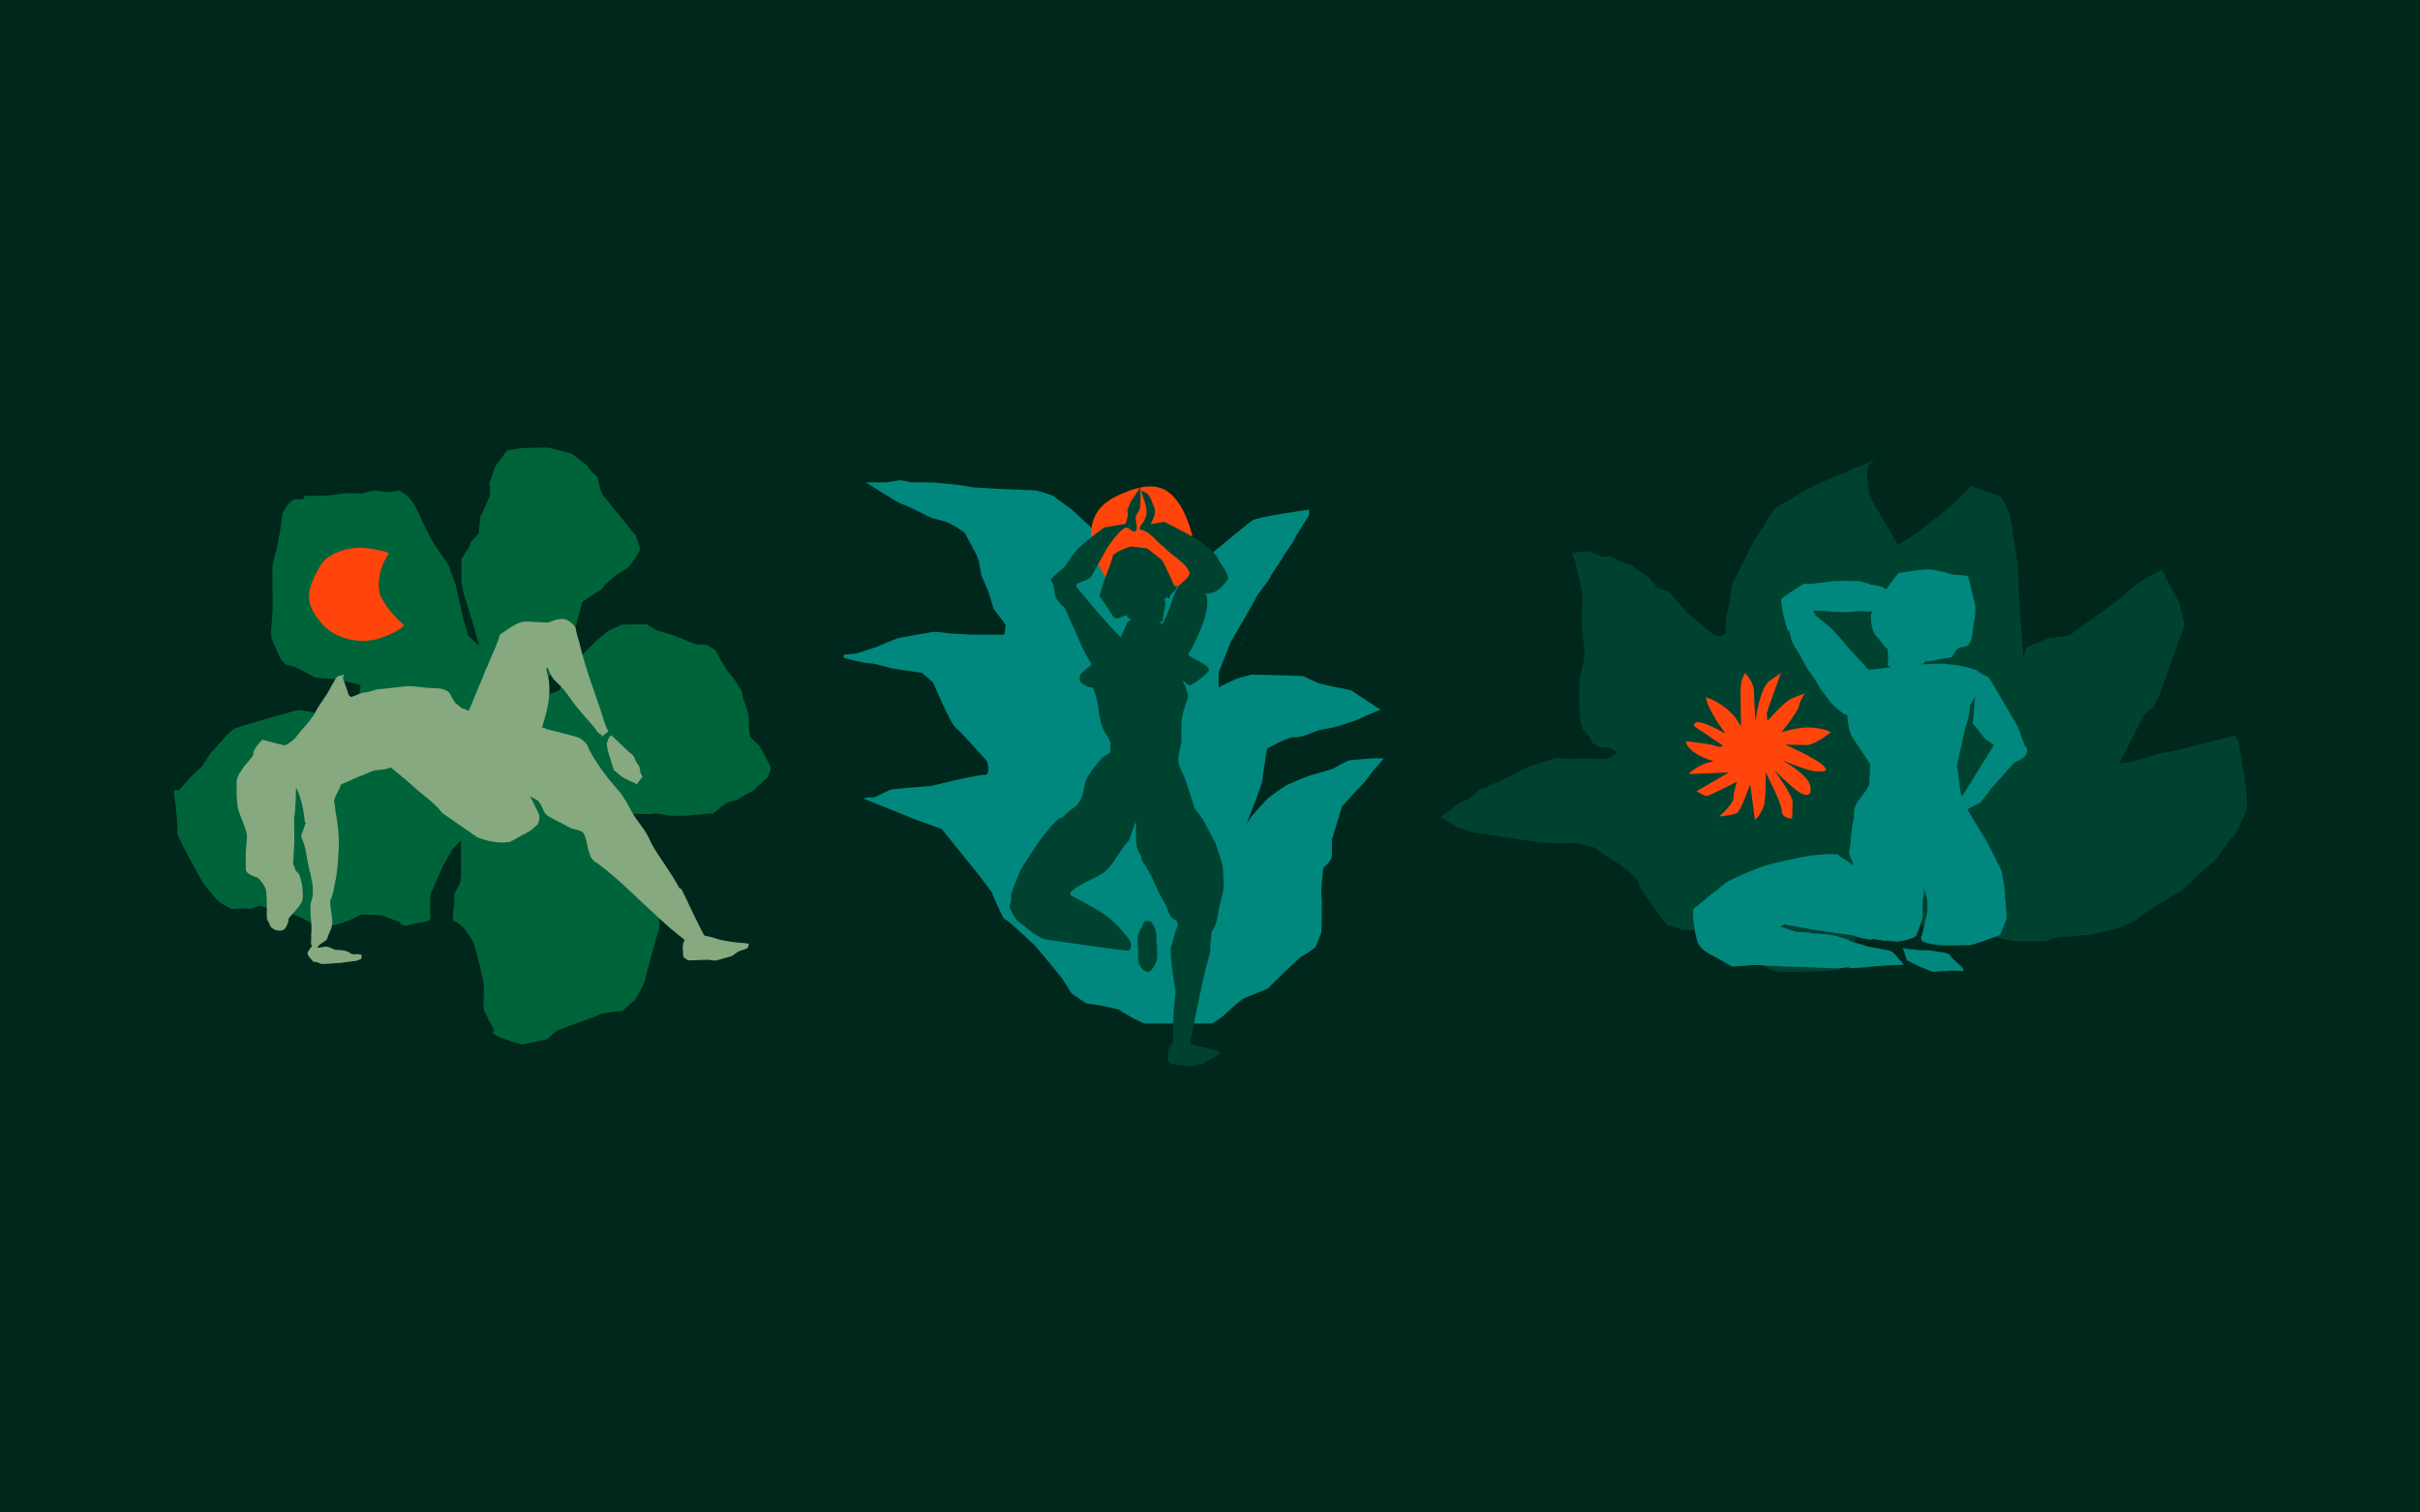 <svg xmlns="http://www.w3.org/2000/svg" xmlns:xlink="http://www.w3.org/1999/xlink" id="Calque_3" data-name="Calque 3" viewBox="0 0 1600 1000"><defs><style>      .cls-1, .cls-2, .cls-3, .cls-4 {        fill: none;      }      .cls-2 {        clip-path: url(#clippath-2);      }      .cls-3 {        clip-path: url(#clippath-1);      }      .cls-5 {        fill: #004230;      }      .cls-6 {        fill: #00643a;      }      .cls-7 {        fill: #00271b;      }      .cls-8 {        fill: #00887f;      }      .cls-9 {        fill: #fff;      }      .cls-10 {        fill: #ff450b;      }      .cls-11 {        fill: #d4552c;      }      .cls-12 {        fill: #dc80a6;      }      .cls-13 {        fill: #87a980;      }      .cls-4 {        clip-path: url(#clippath);      }    </style><clipPath id="clippath"><rect class="cls-1" width="1600" height="1000"></rect></clipPath><clipPath id="clippath-1"><rect class="cls-1" x="952.613" y="303.801" width="532.89" height="338.937"></rect></clipPath><clipPath id="clippath-2"><rect class="cls-1" x="557.697" y="317.452" width="357.18" height="359.245"></rect></clipPath></defs><g class="cls-4"><rect class="cls-7" x="-20.806" y="-10.397" width="1631.249" height="1027.918"></rect><path class="cls-5" d="m772.597,694.292c.154-1.102.604-2.037,1.208-2.949.592-.9,1.445-1.469,2.274-2.097.497-.367.995-.45,1.61-.391,1.718.178,3.435.332,5.152.403,1.74.083,3.315.581,4.89,1.149,1.303.462,2.618.853,3.956,1.184,2.475.628,5.056.699,7.496,1.67,1.409.557,2.984.948,4.583.936.355.32.84.355,1.255.521.699.296.9.924,1.042,1.54.107.474-.154.983-.616,1.113-1.373.391-2.273,1.505-3.481,2.144-.462.249-.853.699-1.362.817-1.907.45-3.233,1.919-4.903,2.784-.083.071-.166.118-.26.165-.012,0-.036.012-.048.024-.035.012-.071.036-.094.036-.071.023-.143.047-.214.071-.106.023-.225.035-.331.047-.13-.024-.249-.035-.379-.047-.616.177-1.244.248-1.871.118-.154.036-.296.071-.45.131-.107.023-.213.035-.332.023l-1.184.273c-.26.118-.509.26-.699.497-.142.178-.426.107-.651.071-.308-.047-.592,0-.888.083-.45.142-.9.201-1.362.19l-.746.177c-.722.296-1.433-.166-2.155-.035-.936.165-1.836.118-2.558-.604-.284-.285-.651-.261-.971-.19-1.398.284-2.759,0-4.086-.32-1.16-.272-2.487-.355-3.221-1.539-.604-.972-1.184-1.967-1.397-3.115.272-1.635.592-3.257.805-4.892l-.012.012Z"></path><path class="cls-5" d="m794.257,704.881l-.083-.048.083-.035v.083Z"></path><g><rect class="cls-1" width="1600" height="1000"></rect><g class="cls-3"><path class="cls-5" d="m1331.86,622.388h19.56l10.22-3.038h8.91l4.99-1.08h5l19.99-4.564,10.87-4.779,10.22-7.817,19.99-11.732,16.73-15.431,7.6-6.737,6.54-9.762,5.68-6.585,7.24-15.164s.24-5.173,0-9.724c-.24-4.55-1.7-13.613-1.7-13.613l-2.11-12.304-1.53-9.775-2.39-4.131-16.51,4.347-9.99,2.39-15.43,4.131c-4.35,0-14.12,3.038-14.12,3.038l-12.93,3.915-7.24.61,16.17-32.159,5.73-4.474,4.13-7.881,7.38-20.642,8.27-22.55,1.08-3.749-3.04-13.69s-6.57-12.533-6.66-12.749c-.09-.216-5.24-10.194-5.24-10.194,0,0-11.79,6.419-12.87,7.08-1.08.661-19.57,15.863-19.57,15.863l-28.9,20.859-13.85,1.779-14.84,6.038-1.29,7.474-3.04-39.862s-.7-13.13-.46-16.778c.24-3.648-5.41-38.197-5.41-38.197,0,0-4.87-13.041-8.63-13.575-3.77-.546-17.24-5.974-17.24-5.974l-13.69,13.906-22.6,17.604-11.95,7.64s-18.11-30.405-18.62-32.172c-.51-1.766-1.8-12.418-1.8-12.418,0,0,.09-3.28,0-5.428-.09-2.148,5.21-6.521,5.21-6.521l-40.86,17.542s-21.51,12.456-24.33,13.969c-2.82,1.513-8.43,12.419-8.43,12.419l-6.37,9.647s-14.76,28.778-14.76,29.655c0,.877-1.47,10.334-1.47,10.334l-2.55,13.461v8.147l-2.71,1.742-5.21-1.081-16.73-13.689-12.61-14.402-8.03-2.987-6.54-7.817-11.73-7.601-6.99-2.542-5.2-2.835-5.41.369-9.34-3.699-10.97,1.08,2.27,6.572,4.63,20.566s-.73,17.643-.73,19.816c0,2.174,1.09,10.868,1.09,10.868l.85,6.775-.35,6.292s-2.91,12.355-2.91,13.232c0,.877-.21,8.694-.21,8.694v6.737l.21,6.305.65,4.779,1.31,5.657,3.92,4.347,2.82,5.211,4.56,2.606,6.09.432,3.04,1.081,2.46,2.554-7.41,3.699-13.09-.165h-3.7l-10.45.089-5.64-.407-18.35,5.542-18.753,9.419-14.172,6.228s-5.999,6.597-8.643,6.661c-2.644.064-11.109,7.029-11.109,7.029l-5.288,4.118,11.351,6.966s10.219,3.483,12.393,3.483c2.173,0,29.771,4.563,29.771,4.563l14.12,2.008s18.03.483,19.78,0c1.74-.483,14.55,3.216,14.55,3.216,0,0,2.38,2.593,6.76,4.996,4.39,2.402,21.32,13.613,21.62,17.35.31,3.737,18.99,29.375,20.3,29.375,1.31,0,9.27,2.53,9.27,2.53l13.11.724,13.05-4.563,10.86-9.559,13.69-12.609-7.8,11.326-7.41,15.621s-1.31,4.144-2.18,5.224c-.86,1.081,8.05,10.856,8.05,10.856,0,0,19.21,11.554,22.1,10.995,2.89-.56,41.85.495,40.94-2.53-.9-3.025,9.23-17.16,9.23-17.16l5.73-17.172-1.67-14.122,32.24,17.541,33.14,8.821,12.56-.991,23.69,5.262.04-.025Z"></path></g><path class="cls-10" d="m1160.22,541.957c-1.38-11.278-3.08-23.417-3.08-23.417,0,0-6.03,17.045-8.51,18.813-2.49,1.781-12.07,2.484-12.07,2.484,0,0,9.58-8.165,9.58-12.429,0-4.264,2.33-10.624,2.33-10.624,0,0-18.65,9.558-20.07,9.558-1.42,0-6.75-3.198-6.75-3.198l21.37-12.441s-24.55,1.078-25.98,1.078c-1.43,0,6.67-7.244,16.12-8.419-18.6-5.791-18.6-13.241-18.6-13.241,0,0,15.08,1.308,19.42,2.968,4.35,1.66,5.03-.218,5.03-.218l-18.88-12.744c-1.32-8.116,20.76,4.979,20.76,4.979,0,0-11.76-15.228-13.02-24.107,11.52,3.549,18.98,12.78,18.98,12.78l4.31,6.336s-.41-14.149-.41-23.029c0-8.879,3.19-12.065,3.19-12.065,0,0,5.69,6.384,5.69,11.714,0,5.33,1.06,20.23,1.06,20.23,0,0,2.37-22.423,9.8-27.268,5.41-3.538,6.98-4.81,6.98-4.81,0,0-9.33,25.694-9.33,26.76,0,1.066.41,5.04.41,5.04,0,0,10.95-12.49,15.55-14.622,4.61-2.132,9.23-3.549,9.23-3.549,0,0-3.19,4.264-3.9,8.164-.7,3.901-11.62,17.554-11.62,17.554,0,0,12.34-4.422,22.27-2.993,9.94,1.418,10.2,2.993,10.2,2.993,0,0-10.2,8.358-15.88,8.358-5.68,0-14.2-.351-14.2-.351,0,0,19.54,8.674,24.86,13.568,5.31,4.894,0,4.179-4.62,4.179-4.61,0-22.36-7.45-22.36-7.45,0,0,17.41,9.388,18.81,17.117,1.42,7.729-3.55,6.663-7.81,3.828-4.26-2.835-15.97-14.198-15.97-14.198,0,0,12.06,16.33,12.06,20.945,0,4.616-.35,11-.35,11,0,0-6.75,0-6.75-4.967s-10.64-25.56-10.64-25.56c0,0,.3,18.449-1.48,22.713-1.78,4.265-3.96,7.802-5.74,8.517l.01.024Z"></path><path class="cls-8" d="m1289.13,631.49c-.15-.29-.46-.569-.77-.69-.98-.388-1.99-.715-2.99-1.054-.2,0-.41-.024-.63-.036-3.38-.485-6.74-.982-10.12-1.466-.23-.012-.46-.037-.69-.049-.19.025-.35.061-.54.061-1.92-.049-3.85-.145-5.79-.145-1.7,0-2.45-.788-4.63-.4l-.51-.146-2.22-.254c-.61-.182-1.43-.533-2.29-.472.68.375,2.51,7.946,3.02,8.225.13.061.25.121.38.182,1.62.739.94.484,2.55,1.223.13.073.26.158.41.23,1.53.764,3.06,1.527,4.59,2.278.19.085.39.169.58.254,1.71.691,3.4,1.393,5.11,2.084.21.085.4.169.61.254.56.182,1.14.315,1.65.57.75.375,1.52.496,2.33.411,1.53-.157,3.04-.339,4.57-.472.53-.048,1.08.048,1.61.048.71,0,1.51.122,2.14-.133,1.8-.715,8.75.279,10.66-.048.03,0,.05-.049.17-.158-.14-.351-.28-.751-.46-1.138-1.19-2.472-7.54-6.724-8.77-9.183l.03.024Z"></path><path class="cls-8" d="m1340.08,494.517c-.05-.242-.52-.714-1.27-1.32l-5-13.253-18.73-31.884-6.7-3.549c-.21-.461-.52-.812-.93-1.006-2.21-1.078-4.58-1.793-6.97-2.338-2.01-.46-4.05-.836-6.07-1.248-.16-.024-.31-.048-.46-.072-2.21-.279-4.4-.606-6.6-.812-1.86-.169-3.72-.266-5.58-.23-2.87.048-5.74.242-8.62.388-.1,0-.19.024-.29.036-.35.024-.7.048-1.04.073-.11-.061-.22-.134-.33-.206.39-.485.74-.994,1.16-1.442.96-.981,1.98-1.914,2.94-2.895,2.32-2.387,4.27-5.076,6.2-7.777,2.29-3.21,4.67-6.372,7.02-9.534,1.84-2.459,3.83-4.821,5.51-7.377,2.51-3.816,4.86-7.741,7.17-11.678.97-1.648,1.08-1.163.06-3.077-.09-.194-.18-.4-.29-.582-1.08-1.78-2.14-3.561-3.92-4.785-2.38-1.647-4.85-3.125-7.43-4.434-.73-.036-1.47-.096-2.2-.145-.69,0-1.38,0-2.07-.012-1.35,0-2.71-.17-4.03-.036-1.95.181-3.88.581-5.82.908-1.56.255-3.2.218-4.56,1.187-.09.025-.16.049-.25.073-1.49.824-3.12,1.187-4.76,1.502-.6.121-1.27-.085-1.91-.133-.28-.109-.57-.218-.84-.315-1.34-.569-.15,4.458-1.49,3.876-2.32-1.005-4.57-1.55-7.12-2.083-1.88-.388-6.16-.23-8-.739-.63-.17-2.47-1.744-3.13-1.781-1.82-.121-1.89-.799-3.71-.896-.52,0-2.74-.412-3.25-.436-.88-.025-2.1-1.163-2.97-1.188-2.08-.084-3-1.078-5.08-1.126-1.58-.037-3.18-.012-4.78,0-.22-.012-.44-.024-.65-.024-.38,0-.73-.025-1.11-.037l-2.62-.072c-2.72.097-5.43.193-8.14.302-.22.025-.44.049-.67.073-2.73.339-5.45.666-8.18,1.006l-.07.048-.07-.024c-1.2.145-2.37.278-3.57.424-.14.036-.27.072-.4.109-.38.048-.78.097-1.17.145l-.07.049h-.08c-.33.048-2.03-.17-2.35-.17-1.05,0-1.77-.375-2.58.254-1.59,1.236-1.51.776-3.18,1.89-3.56,2.362-7.17,4.652-10.57,7.232-.72.545-.98,1.042-.84,1.926.21,1.212.26,2.472.43,3.695.26,1.769.53,3.537.92,5.27.36,1.671.87,3.319,1.33,4.979.44,1.502.88,3.016,1.33,4.518.14.424.33,1.26.87,1.321.45.06.56.411.65.775.17.872.34,1.284.51,2.144.66,3.489,2.02,6.651,4.14,9.522,1.08,1.453,1.9,3.101,2.8,4.676.47.823.84,1.696,1.29,2.531,1.85,3.514,3.96,6.881,6.41,10.043.94,1.236,1.78,2.568,2.53,3.937,1.3,2.362,2.64,4.7,4.35,6.808,1.22,1.478,2.29,3.101,3.44,4.64.39.521.79,1.005,1.19,1.502.47.593.86,1.284,1.4,1.781,1.57,1.465,3.2,2.871,4.83,4.264.86.727,1.78,1.381,2.7,2.047.65.472,1.3.981,2.2.751.07.061.15.121.24.182.06.254.13.496.17.739.19,1.514.34,3.016.56,4.518.2,1.442.43,2.871.76,4.277.45,1.841.97,3.634,2.07,5.245,2.12,3.101,4.14,6.263,6.22,9.388,1.86,2.799,3.72,5.585,5.59,8.371v.448c-.04.255-.09.509-.1.763-.2,3.804-.4,7.596-.6,11.4,0,.242.04.496.08.751-.02.085-.04.181-.05.278-.94,2.229-2.48,4.107-3.82,6.094-1.79,2.616-2.74,3.367-4.55,5.96-.29.412-1.4,3.452-1.47,3.937-.27,1.684-.1,4.01-.28,5.718-.23,2.168-.89,2.968-1.09,5.148-.02.145-.03.291-.04.448-.05.424-.1.86-.14,1.296-.24,1.684-.45,3.356-.68,5.04-.02.218-.03.448-.05.654-.1,1.466-.16,2.932-.29,4.385-.31,3.041-.4,2.193-.72,5.234-.03.254-.05.569-.19.726-.79.788,3.6,8.25,2.53,8.807-.91-1.926-9.22-5.669-10.08-7.462-3.11.267-4.15-.436-7.13-.182-3.45.303-6.92.618-10.38.921-.1,0-.21,0-.3.024-2.73.509-5.47.982-8.18,1.551-3.11.63-6.21,1.308-9.3,2.035-6.11,1.429-12.27,2.665-18.08,5.148-2.89,1.224-5.89,2.181-8.76,3.465-3.56,1.587-7.07,3.307-10.55,5.1-1.28.654-2.4,1.648-3.54,2.556-1.03.812-1.94,1.781-2.96,2.58-1.74,1.345-3.55,2.569-5.27,3.937-1.43,1.127-2.74,2.423-4.17,3.574-1.99,1.611-4.01,3.162-6.03,4.725-.43.315-.76.63-.8,1.223-.17,2.265-.28,4.506,0,6.784.52,4.203,1.03,8.395,2.23,12.489,1.05,3.635.98,3.647,3.56,6.469.64.703,1.37,1.296,2.2,1.769.8.448,1.54.969,2.3,1.454.29.157.57.327.86.484,2.32,1.26,4.62,2.508,6.91,3.792,2.36,1.32,4.69,2.689,7.05,3.985.4.231.91.327,1.35.327,1.09-.024,2.18-.157,3.27-.23,1.87-.121,3.72-.242,5.58-.363.09-.012.2-.049.3-.061.54-.06,1.08-.121,1.61-.169,2.88-.279,5.76-.279,8.63,0,.3.036.6.072.89.109.51.036,1.02.072,1.53.109.29,0,.58.024.87.036,2.1.061,4.2.121,6.3.206,1.4.061,2.82.17,4.22.267.51.024,1.03.048,1.54.084.96.012,1.9.037,2.85.061.59,0,1.17.036,1.75.06h.9l.44.037c1.59.048,3.21.097,4.8.145l22.08.897h.9c.62,0,1.22,0,1.85-.049.46-.036,5.79-.836,6.12-.509.44.424.94.521,1.51.461.22-.025.45-.037.67-.061,1.93-.121,3.85-.254,5.77-.363.94-.049,1.87-.061,2.82-.085.14,0,.29-.024.42-.036.06-.049.11-.134.17-.134,2.15-.206,4.3-.387,6.46-.581.2-.024.4-.049.6-.073,1.93-.157,3.85-.303,5.78-.46.22,0,.44-.024.65-.037.51-.012,1.02-.036,1.53-.06.38-.024.75-.049,1.11-.073.45-.012.89-.024,1.32-.024.37-.024.74-.061,1.11-.097,1.17,0,2.35,0,3.51.024.17-.048.33-.084.5-.133.71-.073,1.43-.157,2.14-.242-.01-.061,0-.146,0-.206-.27-.376-.56-.751-.84-1.115-.63-.654-1.29-1.284-1.9-1.962-1-1.139-1.96-2.338-2.98-3.465-.54-.605-1.11-1.187-1.77-1.635-2.48-1.708-15.27-2.738-17.96-4.143-1.61-.848-7.87-1.975-9.49-2.798-.2-.097-.48-.158-.57-.315-.46-.727-1.29-.788-1.98-1.066-.46-.194-.98-.303-1.45-.473-4.46-1.611-9.05-2.604-13.77-2.944-.46-.036-.91-.06-1.36-.084-.28-.037-.56-.073-.83-.097-.45-.037-.9-.073-1.35-.097-.8-.049-1.61-.061-2.41-.146-.89-.096-1.82-.193-2.69-.411-2.94-.739-7.28-.134-10.21-.885-2.63-.69-5.18-1.599-7.66-2.665-.19-.036-.36-.06-.53-.085-.54-.145-1.07-.302-1.62-.46.47-.242,2.36-1.599,2.81-1.478.47.097.95.182,1.42.279.29.097.59.194.88.29.06.037.12.037.2.013.3.048.6.084.89.121,1.23.169,2.46.303,3.67.533,1.58.303,3.13.727,4.7,1.017,1.31.255,2.64.352,3.95.582,1.33.23,2.65.702,3.99.739,1.49.036,2.9.848,4.44.424.13-.037.32.133.49.182.24.084.47.193.71.23,2.68.412,5.34.811,8.02,1.199,3.13.448,6.28.872,9.43,1.308.57.073,1.15.085,1.75.134,1.89.799,4.98,1.756,6.72,2.107.54.182,2.31.194,2.95.424,3.64,1.345,2.44-.424,6.22.327,1.75.34,3.52.594,5.29.885.22.048.45.072.66.109.47-.037.94-.049,1.4-.109,1.37-.194,2.73.521,4.08.315.23-.061,1.62.412,1.84.351,4.39-.351,9.46-1.672,12.2-3.15.41-.218.84-.533,1.07-.908.06-.109.12-.206.19-.315v-.049c1.07-2.701,3.54-9.134,3.89-11.447.43-2.956.07-6.966.14-9.922.06-2.398.64-4.337.78-5.814v-.061c0-.557,0-.896.02-.921-.13-1.574,0-2.98,0-2.98.52,1.854,1.56,4.955,1.71,5.621s.59,2.968.59,2.968l.08,7.184-1.48,5.778s-1.33,7.583-2.81,11.181c.11.824.33,1.708.65,2.52,2.84.993,5.45,1.757,8.65,2.229.21.024.42.061.65.085.73.085,1.46.157,2.2.23.43.036.87.085,1.3.133,3.3.012,6.58.037,9.86.061.67-.012,1.34-.024,2-.024,1.01-.049,2.03-.109,3.03-.158l.53.024h3.25c.29-.024.58-.036.88-.048,2.51-.788,5.02-1.527,7.5-2.375,3.51-1.199,7.01-2.483,10.5-3.755.9-.327,1.95-.593,1.83-1.926,0-.024.02-.073.05-.097.58-1.345,1.21-2.665,1.76-4.022.61-1.538,1.21-3.077,1.75-4.652.18-.533.26-1.126.26-1.695-.03-1.381-.13-2.762-.19-4.143-.03-.364-.06-.739-.08-1.103-.04-.291-.06-.581-.09-.872-.02-.23-.04-.448-.07-.666-.05-.521-.11-1.03-.17-1.539,0-.303.03-.593.03-.884-.1-.824-.22-1.648-.28-2.471-.17-2.036-.3-4.071-.46-6.106-.05-.581-.11-1.151-.17-1.732-.22-1.914-.73-3.768-.95-5.669-.17-1.636-.54-3.247-.86-4.858-.07-.436-.23-.848-.41-1.248-.91-1.817-1.86-3.61-2.77-5.427-.3-.618-.49-1.296-.79-1.914-1.61-3.15-3.21-6.323-4.88-9.449-1.57-2.919-3.26-5.778-5.09-8.577-2.2-3.367-4.15-6.88-6.21-10.333-.84-1.405-1.76-2.786-2.45-4.264l8.57-4.543s4.04-4.785,6.94-8.988c6.15-6.978,13.51-15.3,14.76-16.645,2.2-2.374,10.4-3.319,9-10.394h.01Zm-93.38-72.454c.53,2.472,1.25,4.907,1.27,7.475.02.969.27,1.95.34,2.907.17,1.987.14,3.949-.23,5.912-.04.169-.06.351-.1.521.04.412.07.823.11,1.223.07.073.15.146.23.218.58.17,1.16.327,1.76.485v.218c-.17.072-.33.194-.5.218-2.93.363-5.87.727-8.8,1.078-1.42.158-2.84.254-4.26.448-.71.097-1.27-.036-1.75-.581-1.52-1.733-3.02-3.465-4.57-5.173-.86-.933-1.83-1.769-2.71-2.689-.69-.739-1.29-1.587-1.98-2.338-.87-.969-1.82-1.878-2.7-2.847-.88-.969-1.68-2.011-2.54-2.992-2.51-2.895-4.95-5.839-7.55-8.65-1.44-1.586-3.11-2.98-4.73-4.385-1.32-1.151-2.73-2.205-4.1-3.295-.13-.121-.29-.23-.4-.363-.64-.812-1.34-1.502-2.33-1.878-.24-.085-.44-.388-.58-.63-.49-.799-.97-1.623-1.42-2.447-.09-.145-.03-.351-.04-.533.08-.06.15-.133.21-.206,1.88.194,3.77.4,5.65,0,.31-.06.67-.085.97,0,1.92.594,3.88.666,5.85.715,2.81.073,5.61.254,8.42.254,1.87,0,3.73-.109,5.57-.363,2.15-.303,4.28-.291,6.43-.23,2.81.072,5.62.29,8.42.121,2.21-.121,4.4-.703,6.58-1.127.87-.169,1.72-.46,2.59-.654.29-.073.62-.036,1.16-.06-.4.557-.69.908-.94,1.284-.86,1.332-1.72,2.665-2.57,3.997-.16.242-.28.533-.31.812-.23,1.587-.45,3.186-.67,4.773,0,.145-.02.291-.04.436-.08.872-.18,1.744-.27,2.629,0,.145-.02.29-.03.436-.28,1.805.18,3.537.56,5.269v.012Zm50.53,104.568c-.13-.266-.27-.533-.4-.799-.21-.448-.44-.945-.5-1.43-.13-.944-.26-1.889-.4-2.834-.19-1.478-.38-2.968-.58-4.446-.11-.763-.2-1.514-.3-2.277-.01-.037-.01-.085-.02-.122-.17-1.272-.34-2.556-.54-3.828-.05-.387-.11-.763-.16-1.15l-.21-1.333c-.04-.242-.09-.485-.14-.727v-.073c-.08-.327-.17-.642-.24-.957l3.55-16.196,1.82-8.262c1.38-4.252,3.15-9.969,3.39-15.094l-.12.121.26-1.175c.85-1.441,1.7-2.871,2.56-4.3v-.061h.05c.24-.484.46-.969.69-1.441l-1.66,18.425c1.82.981,7.61,10.115,9.2,10.624.75.242,2.79,1.805,4.76,3.416l-21.01,33.919Z"></path><path class="cls-9" d="m1268.8,621.641c-.19.061-.38,0-.57-.218.2.073.38.145.57.218Z"></path><path class="cls-9" d="m1268.8,621.641c-.19.061-.38,0-.57-.218.2.073.38.145.57.218Z"></path><path class="cls-8" d="m1242.16,422.076c-5.16-3.077-5.42-13.398-5.16-15.578.25-2.181,16.86-27.826,18.9-27.826,2.05,0,10.73-1.563,10.73-1.563,0,0,6.64-.63,8.18-.63,1.54,0,10.73,1.248,13.8,2.811,3.06,1.562,12.25.315,12.77,2.192.52,1.878,4.61,19.08,4.61,19.08,0,0,.5,5.318-.77,9.691-1.27,4.373,0,17.202-7.16,17.505-7.15.315-4.85,7.195-9.96,7.195s-13.97,4.749-27.51.994c-13.54-3.756-18.42-13.859-18.42-13.859l-.01-.012Z"></path><g class="cls-2"><path class="cls-8" d="m739.636,667.581s14.643,9.116,17.591,9.116h44.07s4.558-2.66,6.866-4.552c2.308-1.892,7.505-6.811,7.505-6.811l5.966-4.943,16.525-6.74,9.695-9.613,11.541-10.891,6.001-3.642,4.155-3.051s4.155-8.88,4.155-11.127c0-2.246.592-19.227,0-22.526-.592-3.299,1.231-19.014,1.231-19.014,0,0,5.682-4.718,5.682-7.828v-10.949l6.653-21.722,6.735-7.497,8.642-9.247,5.066-6.764,3.587-4.091,3.586-4.328h-7.8s-13.282,1.266-14.548,1.266c-1.267,0-11.637,5.876-11.637,5.876,0,0-11.363,3.134-14.808,4.198-3.445,1.064-15.187,6.255-15.827,6.61-.639.355-9.789,6.563-11.873,8.467-2.083,1.903-11.127,12.238-11.127,12.238l-3.125,4.895s10.405-26.877,10.405-28.367c0-1.49,1.693-12.238,1.693-12.238l1.444-9.401s14.821-8.289,18.182-7.45c3.362.84,15.803-4.635,15.803-4.635l10.962-2.105,13.068-4.209,14.134-6.114,2.995-1.052-19.437-12.853s-7.174-1.691-8.855-1.892c-1.692-.213-11.659-2.543-12.606-2.85-.947-.307-10.37-4.73-10.37-4.73,0,0-12.441-.473-14.347-.52l-19.508-.485s-7.706,2.022-9.091,2.377c-1.385.355-12.914,5.995-12.914,5.995v-9.685l7.789-19.806s16.868-28.864,16.868-29.703c0-.84,9.695-12.901,9.695-13.93,0-1.029,8.227-12.404,8.227-13.031,0-.626,6.747-9.483,7.587-11.801.841-2.317,9.695-15.797,9.695-15.797l-.035-3.69s-33.062,4.529-37.288,7.06c-4.214,2.53-40.91,33.369-43.443,36.171-2.533,2.803-12.453,13.528-11.814,15.431.639,1.904-64.312-58.674-64.312-58.674l-12.489-9.164s-9.86-3.571-12.606-3.571c-2.747,0-40.567-1.631-42.425-2.294-1.859-.662-12.82-1.927-13.874-1.927-1.053,0-10.547-1.041-10.547-1.041h-13.921l-7.374-1.478-9.695,1.478h-13.246s22.313,14.32,23.793,14.32,19.401,9.058,19.401,9.058c0,0,5.067,1.478,8.642,2.317,3.575.84,13.92,7.367,13.92,8.218,0,.852,7.375,13.055,8.44,16.638,1.066,3.583,1.871,9.944,2.131,10.689.261.745,4.404,10.382,4.404,10.382l3.859,12.144,7.943,10.607-1.054,6.314h-21.082l-14.537-.756s-8.452-1.147-9.931-1.147c-1.48,0-10.524,1.596-10.524,1.596,0,0-12.452,2.199-14.145,2.625s-14.454,5.901-14.454,5.901l-13.021,4.209-8.546.84v1.915s12.831,3.772,17.045,3.772c4.215,0,14.762,3.37,14.762,3.37l20.028,2.945,7.375,6.314s11.329,26.925,14.726,29.68c3.409,2.755,20.905,22.349,20.905,22.349,0,0,2.817,9.341-1.693,9.057-4.498-.284-35.169,7.355-35.169,7.355l-16.075,1.277-10.547,1.053-11.175,5.262h-3.799l-3.587.626s32.47,13.067,33.736,13.587c1.267.52,18.348,6.634,18.348,6.634l24.882,30.886,8.014,10.606s7.801,18.991,9.068,18.447c1.266-.544,20.242,17.784,20.242,17.784l13.707,16.46,4.12,5.226,5.764,9.271,9.518,6.527,13.068,2.105,8.641,2.14v.048Z"></path></g><path class="cls-12" d="m820.898,424.475c-.544,2.7-.177,3.221,0,0h0Z"></path><path class="cls-10" d="m782.625,386.017c-3.233,2.523-43.366,7.604-51.537-4.193-8.171-11.797-19.658-40.4,6.264-53.369,25.923-12.981,35.325-5.377,42.324,4.726,6.998,10.114,17.514,41.477,2.937,52.836h.012Z"></path><path class="cls-11" d="m708.458,543.234c-.438.782-1.149,1.279-1.847,1.8-2.096,1.575-4.204,3.127-6.265,4.726-.722.557-1.302,1.255-1.776,2.073-.45.781-1.078,1.468-1.622,2.203-.012-.249-.048-.522.118-.723,1.161-1.398,1.954-3.103,3.422-4.264.261-.201.486-.438.806-.568.615-.249,1.125-.64,1.551-1.197.521-.686,1.291-1.208,1.989-1.658,1.208-.781,2.369-1.658,3.624-2.38v-.012Z"></path><path class="cls-5" d="m729.916,483.245c-4.512-9.144-2.783-19.946-7.626-28.734-3.103.048-5.886-1.599-8.041-3.778-.794-.592.118-.296-.474-3.423.486-2.25,2.629-3.245,3.411-4.193,1.314-1.741,5.518-2.416,3.896-5.152-5.235-7.746-8.16-16.736-12.198-25.145-2.238-3.849-3.28-8.954-6.063-12.211-1.741-.58-2.345-2.606-3.6-3.778-3.245-3.447-.994-9.227-4.369-12.555-.912-2.416,9.473-8.457,10.906-12.223,5.732-10.257,15.371-16.534,24.513-23.475l-.024.095c1.765-.213,12.482-2.215,13.524-2.215.77,0,2.653-6.834,1.528-9.001l2.581-6.278c3.517-4.536,6.04-9.38,6.04-9.38,0,0,.39,11.287-.261,14.236-.225,1.505-2.356,3.802-2.806,5.472-.427,2.345,2.202,8.848-.593,10.044-2.25-.012-3.967-3.281-6.157-2.641-4.323,1.788-10.623,11.062-13.228,15.338-2.83,5.555-6.347,10.849-9.071,16.51-2.049,3.032-6.489,3.281-9.45,5.212-.864.58-1.362,1.101-.545,2.096,9.237,11.453,18.734,22.753,29.108,33.199,4.986-8.741,2.167-13.407,14.341-11.311,3.991.758,10.231-1.374,12.552,2.57.746.391.664-.403.936-.675,4.583-7.237,5.897-16.155,9.912-23.558,2.179-3.482,7.46-5.448,7.91-9.665-2.925-7.213-11.96-11.145-17.159-17.031-5.092-3.601-8.893-10.34-15.241-11.299-2.427-1.066,3.02-5.686,2.925-7.936,2.748-4.228-.876-12.033-2.143-16.345-1.433-3.032,1.693-.604,1.693-.604,0,0,2.44-.012,4.311,4.762,2.037,5.211,3.991,7.461,1.587,12.471l-1.694,3.838,9.107-1.481c12.28,6.68,25.993,12.105,34.898,23.25,1.729,4.892,7.046,9.523,7.177,14.497-3.589,4.915-8.337,10.411-14.992,9.665,4.973,8.409-6.052,31.541-11.144,39.689-1.93,2.44,14.898,6.858,13.24,11.56-3.316,3.909-7.698,6.727-11.996,9.44-1.919.462-3.399-2.18-5.021-2.926,0,.995.663,1.718,1.172,2.44.793,1.137,1.208,4.809,2.001,5.934.948,3.411-1.125,5.14-1.788,8.468-3.055,7.284-2.238,15.042-2.451,22.765-.071,3.884-2.144,8.883-2.061,12.779.036,1.966,1.374,5.733,2.286,7.474,3.351,6.408,3.481,8.93,4.831,12.756,4.536,12.851,4.856,19.483,10.682,29.811,3.813,10.21,9.118,20.68,9.296,31.73-1.137,10.696,1.516,22.54-4.997,31.719-.486,4.429-.936,8.859-1.007,13.301-.699,4.169-2.605,8.196-3.304,12.448-1.113,2.771-16.306,40.352-17.147,31.896-.995-15.552-5.649-30.996-5.637-46.654,1.078-3.233,1.942-6.526,2.783-9.807.793-2.913,4.05-7.722-.119-9.12-4.275-2.096-4.334-7.698-6.832-11.299-5.223-8.693-8.29-18.82-14.187-26.957-1.824-1.705.035-2.902-1.717-4.678-4.11-5.603-2.487-15.255-2.854-21.734-.711.189-4.299,12.104-4.82,12.46-6.845,6.822-10.101,17.872-19.149,22.657-2.593,1.789-25.91,11.454-17.964,13.988,16.851,9.179,24.987,12.152,36.888,27.905,2.143,2.049,2.818,8.444-1.149,8.065-16.59-1.918-33.039-4.536-49.582-6.81-7.757-.118-13.181-5.792-18.995-10.174-4.962-2.842-7.141-7.331-8.941-12.543,5.779-15.456,18.438-28.674,25.425-44.048,4.595-8.207,9.391-16.084,17.526-21.117,6.395-5.52,5.507-10.684,7.65-17.92,2.428-5.484,7.378-10.921,11.085-15.161,1.314-.9,3.611-2.345,4.855-2.984.864-.581-.32-5.105.568-5.721.249-.166-1.599-3.601-1.563-4.027"></path><path class="cls-5" d="m770.51,399.673c.059.746-.071,1.196-.201,1.634-.332,1.137-.592,2.298-.806,3.47-.248,1.327-.296,2.665-.556,3.992-.071.379-.142.758-.201,1.137-.107.699-.545,1.09-1.208,1.232-1.718.379-3.446.698-5.223.781-.379.012-.769.06-1.137.154-1.089.308-2.202.296-3.315.285-.498,0-.995,0-1.469.237-.391.201-.817.177-1.243.201-1.03.035-2.072-.059-3.103.118-.521.095-.959-.142-1.362-.485-1.444-1.256-2.842-2.582-4.405-3.707-.438-.32-.817-.723-1.077-1.185-2.393-4.181-5.353-7.971-8.16-11.868-.45-.627-.947-1.208-1.421-1.824-.379-.509-.544-1.042-.473-1.717.165-1.587.805-3.044,1.16-4.572.355-1.528.782-3.055,1.291-4.536.853-2.464.391-3.222,1.397-5.626.284-.675,1.729-3.115,1.931-3.814.225-.805,3.055-2.025,3.801-2.392,2.285-1.114,2.368-1.161,4.76-2.002,1.185-.426,2.381-.853,3.553-1.303.545-.201,4.156.711,4.666,1.019.746.438,1.148,2.191,1.622,2.866,1.824,2.57.936,2.961,2.878,5.448,1.29,1.67,2.676,3.258,3.919,4.975,1.042,1.445,1.516,3.079,1.895,4.785.723,3.257,1.066,6.597,2.013,9.819.308,1.042.356,2.12.498,2.901l-.024-.023Z"></path><path class="cls-5" d="m755.459,640.959c-.178-.627-.699-1.006-1.09-1.456-1.267-1.504-1.8-3.293-1.859-5.188-.024-.829-.012-1.67-.036-2.511-.047-2.108.071-4.24-.296-6.325-.367-2.084.06-4.133.071-6.194,0-1.007.356-1.954.817-2.854,1.078-2.168,2.274-4.276,3.174-6.538.273-.687.746-1.031,1.504-.995.497.023.995,0,1.504,0,.864,0,1.575.355,2.108,1.006,1.918,2.369,2.901,5.07,3.114,8.125.178,2.571.095,5.141.439,7.699,0,1.445.154,2.89.248,4.335.284,4.56-1.243,8.409-4.334,11.702-1.078,1.149-2.25,1.137-3.517.367-.746-.189-1.315-.651-1.847-1.173Z"></path><path class="cls-5" d="m669.213,602.632c-.355-3.589-.9-7.711-.722-10.577.178-2.866,5.732-15.231,5.732-15.764,0-.533,9.852-15.954,12.718-19.886,2.866-3.944,11.285-14.876,14.329-15.765,3.043-.9,7.342,6.455,7.342,6.455l-39.422,55.549.023-.012Z"></path><path class="cls-5" d="m804.639,606.849c0-1.776,4.441-18.05,4.441-20.123,0-2.072-.592-12.424-.592-13.608,0-1.185-4.737-15.386-4.737-15.386l-8.29-15.681s-14.186-18.998-13.452-19.116c.734-.119-7.555,17.339-7.555,17.339l30.173,66.575h.012Z"></path><path class="cls-5" d="m745.926,406.46c-4.18.758-5.826,2.404-7.472,2.404s-2.274-.888-3.671-3.162c-1.398-2.274-6.892-10.482-7.615-11.063-.722-.58,3.067-11.465,3.825-13.241.758-1.777,4.808-12.662,4.808-14.047,0-1.386,9.995-6.207,12.659-5.946,2.665.261,8.728.888,9.877,1.267,1.148.379,9.236,7.083,9.994,7.723.758.639,9.296,19.436,9.296,19.436l-7.531,6.005-24.17,10.635v-.011Z"></path><path class="cls-5" d="m780.813,630.537s-3.742,24.552-4.642,36.455c-.9,11.892-.711,31.766-.711,31.766l8.42,5.022,11.179-54.696,4.44-18.547h-18.686Z"></path><path class="cls-6" d="m304.848,555.59v22.897l-.569,5.236-3.909,7.446v5.604c0,.838-1.965,12.325,0,12.325,1.966,0,7.527,5.872,7.527,5.872,0,0,1.586,2.981,3.551,5.303,1.965,2.322,4.601,13.888,4.601,13.888,0,0,1.686,5.47,1.686,6.877,0,1.406,2.244,8.127,2.244,11.487,0,3.36-.558,12.325,0,14.848.559,2.523,7.002,14.289,7.002,14.289-6.722,1.965,17.934,8.965,17.934,8.965l16.527-3.494,6.946-5.917,22.334-8.139,7.448-2.969,10.028-1.597h3.104l8.9-7.769s6.511-11.555,6.511-13.509c0-1.953,9.246-34.172,9.246-34.172v-12.883s-15.131-36.695-17.086-36.974c-1.954-.279-10.675-11.208-10.675-11.208l-4.456-8.686v-5.325h13.322s14.249.603,15.154,0c.904-.603,11.58,1.396,11.58,1.396h9.246l15.69-1.508h2.803l5.605-4.644,4.244-2.802,6.119-1.685c2.803-2.244,10.363-5.884,10.363-5.884l9.793-9.009s1.977-5.269,1.977-6.106c0-.838-7.281-14.29-7.281-14.29l-6.51-6.352c-.503-5.136-.782-6.096-.782-11.075s-2.524-10.862-2.524-10.862l-1.395-3.918-.559-3.919-5.047-8.127-4.154-5.046s-5.271-7.848-6.857-11.767c-1.585-3.918-8.029-6.162-8.029-6.162h-5.326l-5.059-1.652-3.406-1.563-7.85-3.07-10.854-3.282-6.455-3.863h-10.106l-6.443.246-8.666,3.952-8.129,6.72-15.131,15.127-4.657,6.497-4.59,11.153-7.85,2.802-9.525,9.244,9.525-19.325s4.355-6.564,5.327-8.127c.971-1.563,10.363-12.046,10.363-13.441,0-1.396,4.478-19.325,4.478-19.325l2.892-10.538,13.076-8.507,1.686-2.523,7.002-6.162,8.409-5.325s7.85-9.802,7.85-12.046c0-2.244-2.859-9.244-2.859-9.244l-22.356-27.585-3.082-11.354-3.361-2.802-3.641-4.767-9.525-7.279-5.583-1.685-9.827-2.501h-9.805l-9.603.402-8.331,1.529-7.56,10.36-3.919,11.209.558,7.558s-4.791,11.766-5.896,12.882c-1.106,1.117-1.664,12.604-1.664,12.604l-5.17,5.605-1.363,3.773-4.958,7.435v15.406s.838,6.441,2.245,10.36c1.407,3.918,5.885,19.045,5.885,19.045l3.64,12.883-7.392-6.843-3.54-12.47-4.768-21.245-4.769-12.939-10.363-15.405-5.605-10.919-6.164-13.162s-3.083-4.767-5.048-6.162c-1.965-1.396-5.047-3.639-5.047-3.639,0,0-6.243,1.149-7.337,1.105-1.094-.045-9.76-1.105-9.76-1.105l-8.074,2.188-8.464-.503-14.003,1.686-15.411.279s.972,2.992-4.422,2.199c-5.393-.792-9.938,9.378-9.938,9.378l-1.608,11.677-2.245,11.767-2.713,10.159c-.503,6.664.368,24.314,0,29.896-.369,5.582-.994,14.681-.994,14.681l.245,4.32,5.037,11.365s2.903,6.597,6.555,6.597c3.651,0,17.543,8.128,17.543,8.128l14.36,1.038,15.444,3.728-5.047,40.491s-11.77-3.516-14.003-4.633c-2.245-1.116-10.486-17.337-10.486-17.337,0,0-9.961-1.987-11.368-1.987-1.407,0-37.822,10.639-41.742,12.046-3.919,1.406-14.294,14.568-15.689,15.685-1.396,1.116-6.164,9.522-7.002,10.081-.838.558-7.002,6.441-7.002,6.441l-8.129,9.244s-3.819-2.356-2.747,2.802c1.072,5.157,2.713,23.756,2.032,24.906-.681,1.15,10.486,21.423,10.486,21.423,0,0,5.36,9.969,6.477,11.655,1.116,1.686,8.967,11.208,10.642,12.604,1.686,1.395,8.129,4.767,8.129,4.767l8.978-.514,3.35.514,6.444-2.244s13.311,4.097,18.213,4.767c4.902.67,14.294,5.883,15.131,6.162.838.279,7.002,1.965,7.002,1.965,0,0-1.686,2.244,8.688,0,10.374-2.244,17.61-7,17.61-7,0,0,11.703.179,13.858.648,2.155.469,12.127,4.432,12.127,4.432,0,0,.815,3.505,6.343,1.697,5.528-1.798,14.64-.994,13.947-5.381-.692-4.387,0-14.848,0-14.848l8.409-19.045,5.885-10.36,5.885-6.163.022-.078Z"></path><path class="cls-13" d="m464.808,618.691c-.155-.022-.309-.055-.452-.077-.187-.044-.363-.099-.551-.143h-.473c-.132.022-.265.055-.397.077h.022c-.176.033-.352.077-.528.11-1.542.077-3.239.947-4.616.242-.418-.22-.947.155-1.398.309-.859.297-1.708.639-2.567.969-.187.121-.374.254-.55.375-.166.187-.32.374-.485.551-.066.121-.143.242-.209.363-.848,1.741-1.377,3.536-1.19,5.519.165,1.653.242,3.316.287,4.98.011.561.231.925.649,1.222.76.529,1.476,1.146,2.291,1.565.474.242,1.124.209,1.697.198,3.711-.121,7.423-.309,11.135-.386,1.168-.022,2.357.122,3.503.353,1.288.264,2.5.165,3.745-.198,2.863-.838,5.749-1.565,8.602-2.435.76-.231,1.41-.815,2.093-1.267.771-.507,1.508-1.057,2.268-1.564,1.785-1.19,4.803-1.476,6.576-2.677.716-.485.198-1.895,1.057-2.501-.848-.573-1.674-.573-2.456-.65-3.26-.341-6.553-.462-9.769-1.002-3.547-.584-7.127-1.113-10.541-2.391-1.619-.606-3.371-.87-5.067-1.289-.132-.033-.253-.066-.385-.099-.144-.011-.276-.033-.419-.044-.143,0-.275-.011-.418-.022-.21-.011-.419-.033-.628-.044h-.419c-.143,0-.286-.022-.429-.033l.022-.011Z"></path><path class="cls-13" d="m458.343,627.955c-.188-.264-.419-.639-.727-1.201.628,1.322.793,1.52.727,1.201Z"></path><path class="cls-13" d="m450.974,588.715c-.441-.859-.97-1.487-1.807-1.443-5.463-10.652-13.063-19.73-18.812-30.184-2.247-6.004-5.959-10.488-9.682-15.61-5.628-8.659-4.637-9.155-10.706-17.505-.264-.43-7.501-8.747-7.765-9.176-1.52-1.994-3.007-3.999-4.483-6.026-3.084-4.429-7.589-11.281-8.404-13.859-1.112-3.492-3.778-5.232-5.529-6.642-1.575-1.256-17.304-4.704-22.965-6.434-.441-.617-.991-.573-1.586-.551-.199-.077-.496-.176-.881-.286,3.172-10.179,6.024-20.678,4.46-31.407-.506-2.446-1.244-4.837-1.608-7.326-.044-.254.232-.716.463-.804.429-.166.551.264.694.617,1.266,3.249,2.731,6.521,5.474,8.824l.022.077c5.232,4.483,8.834,10.443,12.975,15.907,4.692,5.938,10.497,11.556,14.924,17.89,1.102.133,2.732,1.499,1.818,2.457l4.604-3.514c-.044-.132-1.906-4.506-2.038-4.616-5.221-17.273-12.248-34.04-16.477-51.666-.893-4.098-2.479-8.053-3.139-12.151-.76-1.74-2.435-3.767-5.442-5.178-3.755-2.192-8.987.122-12.732,1.51-18.581-.408-15.354-3.492-31.898,7.975-.418,1.444-.584,2.986-1.366,4.275-1.277,3.789-2.874,7.48-4.604,11.093l-.066.033.033.066c-.22.606-.484,1.223-.771,1.807-.958,2.357-1.905,4.803-3.029,7.083v.077c-.374,1.036-.815,2.093-1.255,3.107-.077.055-.099.132-.066.22-2.115,4.748-3.899,9.639-5.981,14.387-.914,2.523-2.203,5.035-3.139,7.602-.066.055-.099.143-.088.22-.077.154-.155.308-.232.452-1.277-.683-3.161-1.576-4.372-1.642-1.465-1.156-2.908-2.324-4.351-3.503-1.179-1.531-2.335-3.437-3.26-5.431-2.17-4.671-9.341-4.506-12.347-4.506-3.007,0-12.006-1.333-15.178-1.333-3.172,0-16.511,2.005-19.353,2.005-2.841,0-6.839,2.171-9.67,2.171-2.313,0-6.058,2.214-9.076,3.029-1.101-.363-1.972-.87-2.5-3.8-1.08-2.887-2.104-5.806-3.106-8.725-.265-.694,1.079-1.565.804-2.292-1.432.232-.992.551-2.324.683-2.831-.022-3.69,2.953-4.869,4.958-.749.903-1.178,2.126-1.795,3.084-1.333,2.369-2.577,4.825-4.318,6.951l.044-.022c-.209.408-.374.871-.682,1.212-.078.011-.1.066-.078.132-.099.132-.176.265-.275.397v-.044c-2.346,3.195-4.174,6.312-5.805,9.628,0,0-5.297,7.128-6.531,8.163-1.234,1.036-5.926,7.205-5.926,7.205,0,0-5.011,4.45-7.071,4.45l-14.517-3.701s-6.289,6.62-5.816,9.143c.397,2.115-6.685,7.899-8.348,11.986-.21.11-.353.187-.353.187-.418.826-2.368,3.646-2.368,6.841v8.736c0,1.036.628,7.678.837,8.505.198.837,1.861,5.607,2.489,7.05.617,1.454,3.525,8.504,3.525,11.413,0,2.908-.837,8.504-.837,10.785v10.994c0,3.525,8.095,5.607,8.095,5.607,0,0,4.351,4.561,5.177,7.877.837,3.315.65,15.51.65,17.989s.65,1.752.65,2.578c0,.826,1.057,1.057,1.057,2.093,0,1.035,2.39,5.111,8.085,4.351,3.117-.407,4.361-5.805,4.361-5.805l.199-1.664c.209-1.652,8.646-8.758,9.274-13.109.617-4.362-.209-7.05-.209-8.714,0-1.663-1.873-7.678-1.873-7.678l-2.698-2.897s0-1.245-1.443-4.153c0,0,.826-14.729.826-15.346s-.209-12.658-.209-14.729c0-.506.132-1.267.33-2.148.628-2.787.98-17.45.98-18.133,4.571,7.778,5.695,21.746,5.695,21.746.22,1.025.429,1.653.583,1.521.067.044.144.077.21.121-.474.903-.881,1.807-1.201,2.776l.022.044c-.077.264-.176.529-.253.793l-.022.022c-.375,1.873-1.74,3.415-1.564,5.42,3.436,7.238,3.612,15.621,5.705,23.277.815,2.369.87,5.035,1.619,7.326.452,4.186.804,8.549-.936,12.482-1.278,7.336,1.201,15.015.044,22.429h.132c0,1.817-.044,3.635-.143,5.431.242.561,1.223,1.233.309,1.619-.782,1.168-1.575,2.346-2.369,3.503l-.066.033v.077c-.903,2.325,2.391,4.506,3.569,6.357,1.718.077,3.348.451,4.813,1.399,4.252.418,8.492-.408,12.733-.595l-.022.099c2.61-.452,5.221-.705,7.853-1.08.309.022.529-.044.804-.088.54-.011,1.135-.286,1.63-.11,1.157-.43,1.994-.562,3.018-1.08.705-.352,1.179-.187,1.19-1.244-.022-.122-.033-1.774-.066-1.906-4.869-1.036-5.529.804-8.459-1.719-1.3-.826-4.252-1.41-7.942-1.509-1.178.441-4.945-2.203-6.135-1.862.088-1.046-6.091.882-6.3.43-1.421-.925,5.606-4.638,5.849-5.332.87-2.236,1.674-4.594,2.742-6.731,2.423-6.257-.848-12.635-.418-19.355,2.324-3.922,2.313-9.177,3.579-13.539,1.377-6.599,1.509-14.156,2.049-20.898.287-8.703-.749-16.932-2.368-25.403-.121-1.377-.253-2.754-.374-4.142-.375-.243-.617-.529-.386-1.003.077-3.679,3.888-7.965,4.56-11.534,6.785-2.963,13.68-5.938,20.575-8.758,4.196-1.465,8.272-.44,12.38-2.478,4.747,4.043,9.594,7.733,14.275,11.985,6.421,6.114,14.572,11.061,19.704,18.133,7.843,5.365,15.685,10.785,23.461,16.227.198.033.386.066.573.088.077.077.165.154.253.231.551.055,1.157.199,1.608.496,6.135,2.093,12.502,3.162,18.967,2.06.727-.606,1.696-.815,2.434-1.355.738-.088,1.289-.661,1.917-1.002.022-.066.077-.111.132-.133,1.839-1.046,3.866-2.214,5.815-2.985,1.443-.782,2.71-1.917,4.252-2.479-.033-.793.661-.947,1.156-1.277.915-.827,1.84-1.653,2.754-2.479.705-2.06,1.454-4.968.507-7.028-1.972-3.537-3.404-7.337-5.441-10.84l-.044.033c-.078-.144-.155-.276-.232-.419.099-.011.188-.033.287-.044,1.894,1.311,4.505,1.95,5.771,3.9,2.6,2.908,2.545,7.909,6.554,9.385.396.177.705.496,1.09.705l.077-.022c.364.276.837.54,1.278.684,0,0,.033.088.033.11h.066l.022.066c1.564.892,3.205,1.619,4.824,2.434,2.611,1.19,4.891,2.854,7.501,3.977,1.884.209,3.635.926,5.43,1.41.672.397,1.3.694,1.906.937,2.489,2.875,2.963,10.652,4.461,14.155.198.672.495,1.433.66,2.038.067.144.155.287.232.43l.044-.044c2.313,3.448,3.965,3.757,4.328,4.032,19.661,14.277,41.767,39.945,61.868,53.616.243.176,1.311,2.886,1.454,3.525,1.201,1.674.397-1.928.617-2.159.606-.54,1.167-1.212,1.916-1.564.419-1.422,2.093-2.336,3.459-2.589.76-.551,1.509-1.102,2.247-1.653-4.252-6.576-11.962-24.169-15.608-31.275l.012.022Z"></path><path class="cls-13" d="m401.155,490.99c.177,3.58.903,7.017,2.346,10.311.276.639.331,1.366.496,2.049.297.925.584,1.851.881,2.776.22.782.826,1.465.584,2.369.253.418.518.848.771,1.266.176.022.396,0,.507.089,1.387,1.156,2.753,2.335,4.13,3.503l.551.275.022.022c.738.452,1.465.914,2.203,1.366.539.187,1.2.254,1.608.606,1.079.914,2.39,1.245,3.645,1.697.716.264,1.278.561,1.697,1.2.539.827,3.194-4.604,4.273-4.538-.099-.827-1.52-2.909-1.564-3.614-.341-5.651-2.137-3.977-3.822-9.363-.187-.606-.617-1.201-1.079-1.653-.969-.936-2.082-1.729-3.062-2.644-3.514-3.305-6.983-6.643-10.486-9.958-.242-.232-.551-.397-.848-.617-.804.936-1.663,1.685-1.972,2.82.177.87-.561,1.366-.859,2.038h-.022Z"></path><path class="cls-10" d="m267.253,413.48c-3.667,3.537-9.208,6.081-15.574,8.307-14.109,4.924-31.699-.066-39.718-10.411-8.018-10.355-12.413-17.912.606-38.623,0,0,3.447-5.254,12.072-8.262,8.635-3.018,17.424-3.051,29.045-.022,1.31.342,2.478.793,3.524,1.366-3.954,5.718-7.875,14.277-6.564,24.71.628,5.056,7.038,14.574,16.598,22.935h.011Z"></path><path class="cls-5" d="m999.324,351.268c.726.25,1.336.67,1.996,1-.94,0-1.56-.38-1.996-1Z"></path><path class="cls-5" d="m1007.32,295.818c.29-.356.49-.745,1-1-.02.729-.28,1.407-.94,2,0-.339,0-.661-.03-1h-.03Z"></path></g></g></svg>
